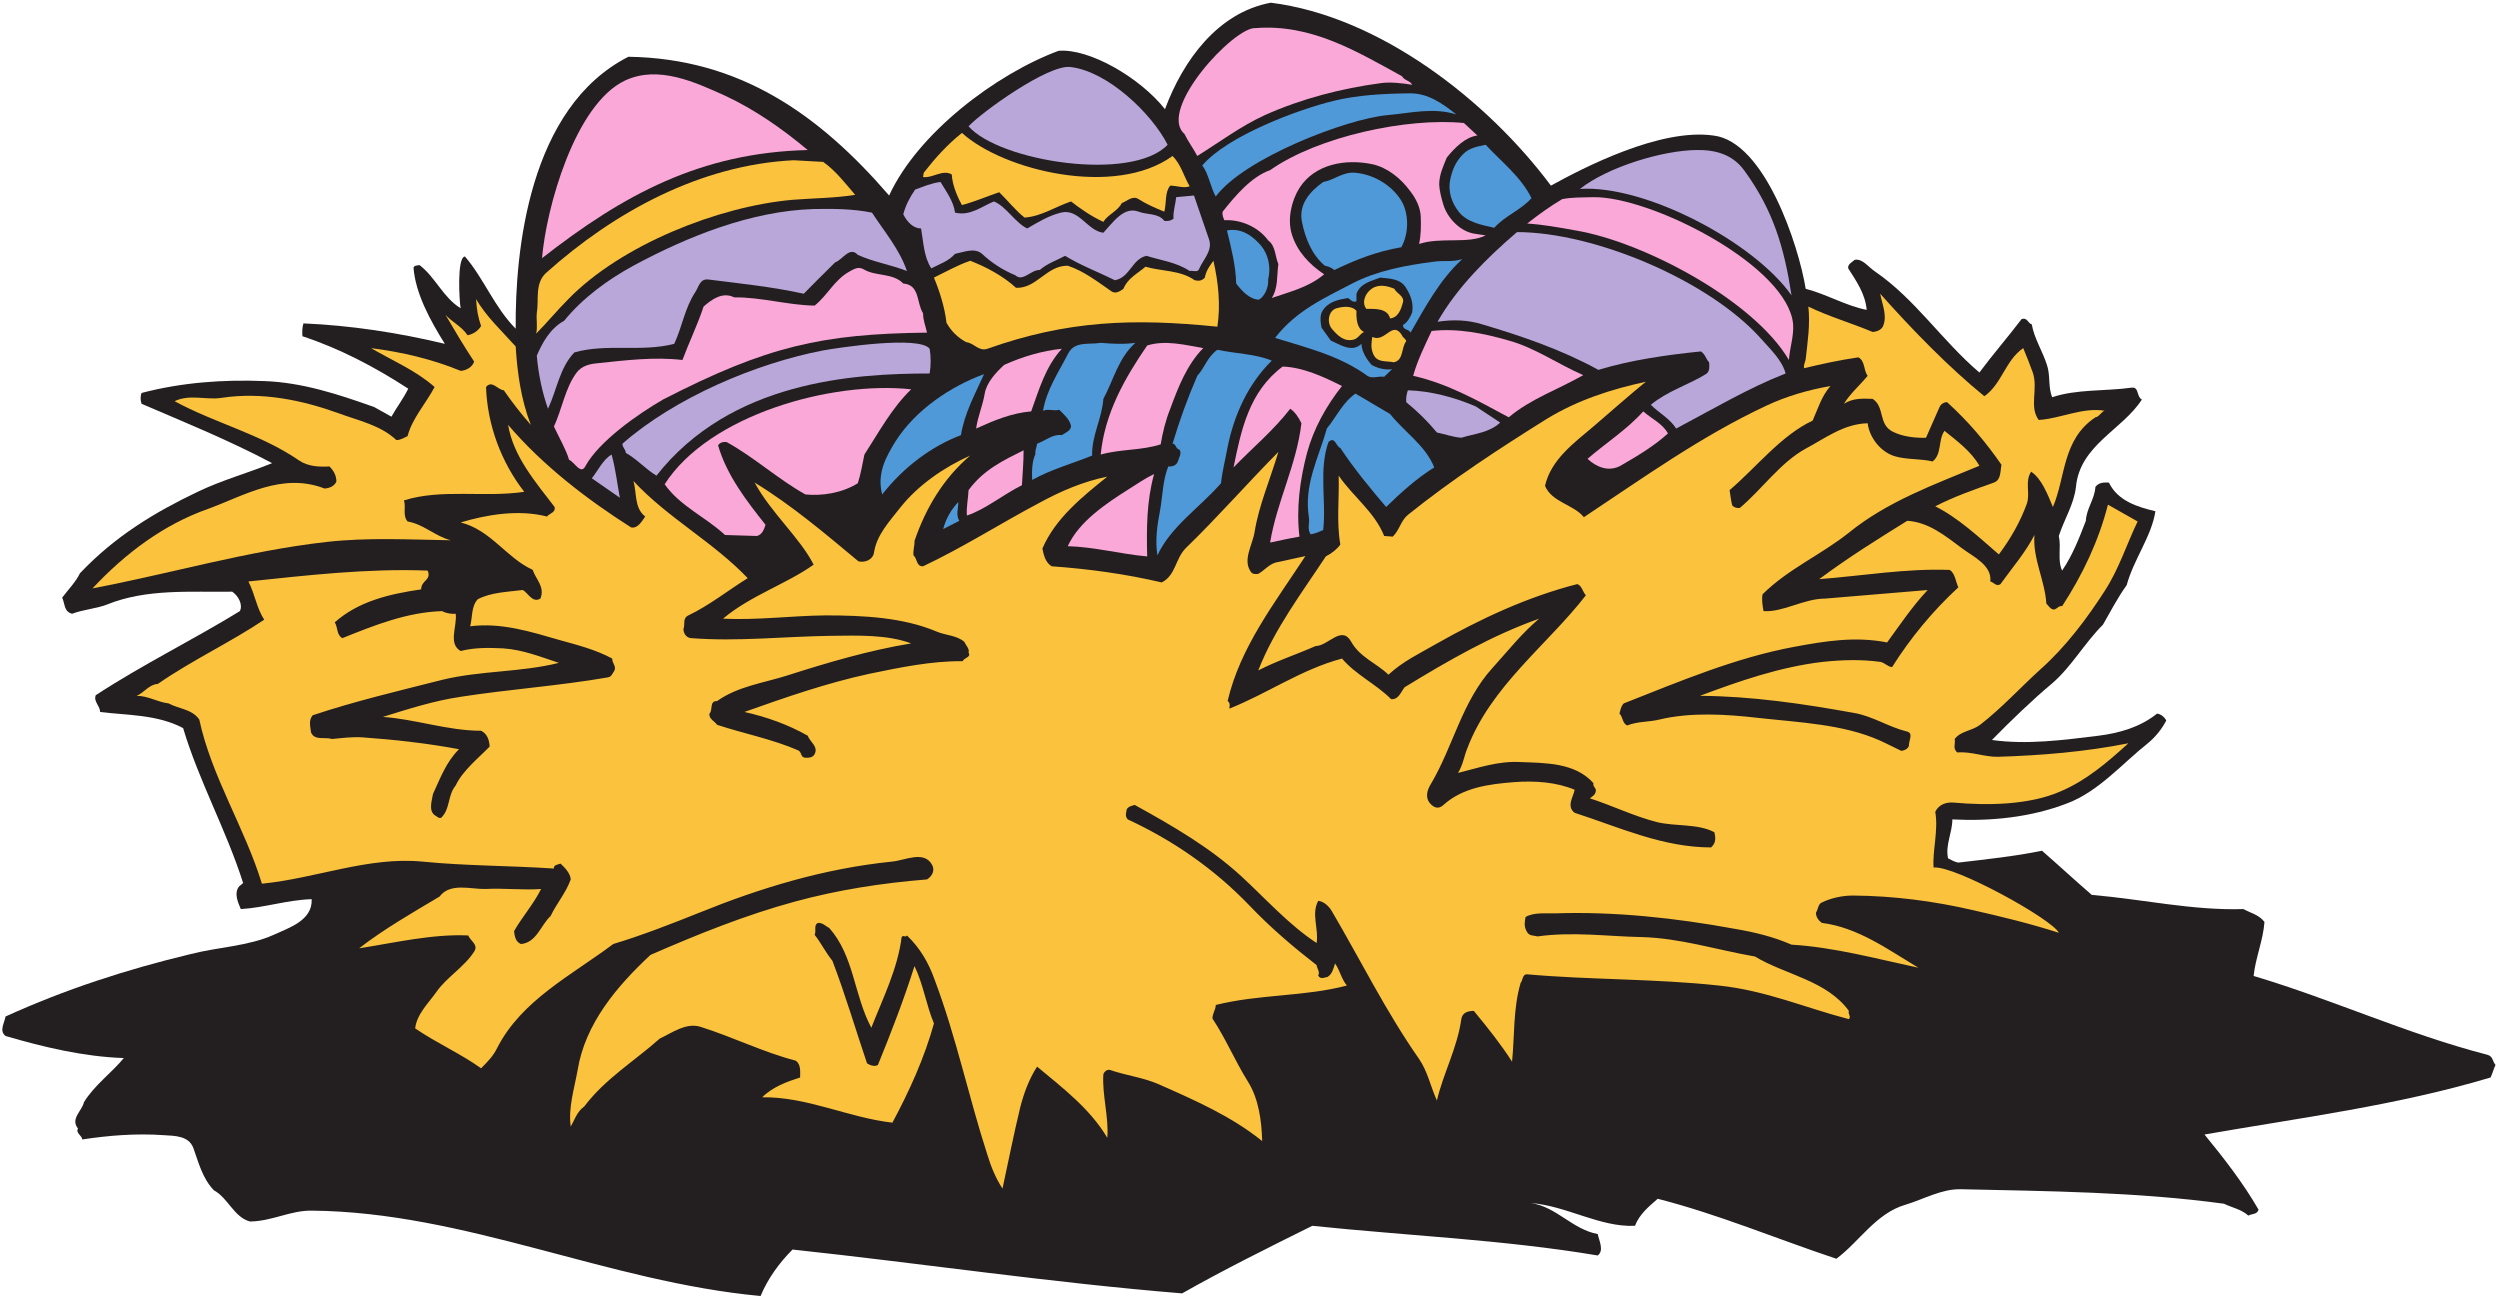 <?xml version="1.0" encoding="UTF-8" standalone="no"?>
<svg
   xmlns:dc="http://purl.org/dc/elements/1.1/"
   xmlns:cc="http://creativecommons.org/ns#"
   xmlns:rdf="http://www.w3.org/1999/02/22-rdf-syntax-ns#"
   xmlns:svg="http://www.w3.org/2000/svg"
   xmlns="http://www.w3.org/2000/svg"
   viewBox="0 0 728 378.667"
   height="378.667"
   width="728"
   xml:space="preserve"
   id="svg2"
   version="1.1"><defs
     id="defs6" /><g
     transform="matrix(1.333,0,0,-1.333,0,378.667)"
     id="g10"><g
       transform="scale(0.1)"
       id="g12"><path
         id="path14"
         style="fill:#231f20;fill-opacity:1;fill-rule:evenodd;stroke:none"
         d="m 12,620.082 c 129.602,59.039 264.961,102.957 403.199,136.078 61.199,15.84 126.723,17.281 182.879,42.481 32.402,15.121 84.961,30.961 82.801,77.757 -52.559,-1.437 -103.68,-18.718 -154.801,-21.597 -5.758,13.679 -15.84,34.558 -3.598,49.679 l 8.641,7.2 c -36.723,115.92 -96.48,222.48 -131.043,338.4 -56.156,30.24 -125.277,28.08 -181.437,35.28 0,13.68 -15.121,23.04 -9.36,36.72 102.239,66.96 210.239,119.52 314.641,183.6 7.199,13.68 -2.883,33.12 -16.563,42.48 -90.718,-1.44 -186.48,7.2 -273.597,-28.08 -24.481,-9.36 -51.84,-10.8 -76.321,-20.16 -18,5.04 -15.121,20.88 -21.601,35.28 12.961,17.28 29.519,33.84 38.879,53.28 76.32,80.64 163.441,133.2 257.043,177.84 54,25.92 108,40.32 162.718,62.64 -92.16,48.96 -189.359,88.56 -285.121,129.6 -2.879,7.2 -2.879,17.28 0,23.76 87.84,23.04 178.563,29.52 267.84,25.92 82.801,-2.88 162,-28.8 240.481,-56.88 l 37.441,-20.88 c 10.801,19.44 26.641,40.32 36.719,61.2 -72,46.8 -149.762,87.84 -231.121,114.48 -0.719,7.92 -0.719,19.44 2.16,28.08 102.961,-4.32 206.641,-20.16 308.883,-44.64 -32.403,51.84 -64.082,110.16 -68.403,166.32 2.161,5.76 7.922,4.32 12.961,5.76 34.559,-25.92 51.84,-71.28 90,-94.32 -2.88,14.4 -8.64,111.6 9.36,113.04 41.04,-47.52 64.8,-111.6 110.88,-157.68 -1.44,168.48 28.08,483.12 246.24,594 242.64,-3.6 416.16,-125.28 569.52,-303.12 62.64,136.08 232.56,264.96 370.08,316.08 66.96,5.76 177.84,-58.32 232.56,-127.44 39.6,106.56 115.2,210.96 231.12,232.56 236.88,-29.52 472.32,-212.4 612,-399.6 70.56,38.88 238.32,126 354.96,109.44 112.32,-12.96 186.48,-241.2 201.6,-334.8 46.8,-12.24 86.4,-36.72 133.2,-46.08 -2.88,34.56 -22.32,62.64 -40.32,90.72 -1.44,8.64 7.2,12.96 14.4,18.72 17.28,2.88 30.24,-16.56 44.64,-25.92 87.12,-59.76 146.88,-151.92 227.52,-220.32 29.52,39.6 62.64,77.76 92.16,116.64 12.96,4.32 13.68,-9.36 22.32,-11.52 5.04,-30.24 23.76,-59.04 33.12,-88.56 7.92,-23.04 2.16,-48.96 11.52,-70.56 53.28,18 116.64,12.96 173.52,20.88 16.56,2.16 10.08,-19.44 22.32,-25.92 -42.48,-66.24 -135.36,-99.36 -144,-190.8 -4.32,-38.16 -25.92,-71.28 -37.44,-107.28 5.76,-25.92 -3.6,-51.84 7.2,-75.6 23.04,33.84 37.44,71.28 51.84,108.72 1.44,27.36 19.44,47.52 20.88,74.16 7.2,9.36 18,10.08 29.52,9.36 19.44,-40.32 62.64,-53.28 101.52,-62.64 -7.92,-54 -47.52,-105.12 -62.64,-161.28 -20.16,-28.08 -35.28,-57.6 -51.84,-86.4 -41.04,-41.04 -68.4,-91.44 -110.88,-128.16 -43.92,-36.72 -90,-81.36 -131.76,-123.84 77.04,-10.8 156.96,0 233.28,9.36 45.36,5.76 90.72,18.72 127.44,48.24 8.64,-0.72 17.28,-8.64 20.16,-15.12 -10.08,-19.44 -24.48,-36.72 -40.32,-49.68 -55.44,-43.92 -107.28,-105.12 -175.68,-131.04 -79.92,-30.96 -167.76,-39.6 -251.28,-35.28 0,-28.8 -15.84,-56.878 -9.36,-84.96 7.2,-3.598 13.68,-7.918 22.32,-9.36 61.2,7.2 123.12,13.68 182.88,25.918 33.84,-29.519 72,-64.797 108.72,-96.476 110.88,-9.364 221.04,-34.563 331.2,-30.961 15.84,-8.641 33.84,-12.242 46.08,-28.082 -2.88,-40.321 -19.44,-77.758 -23.76,-118.078 172.08,-51.121 334.8,-126.719 510.48,-172.082 12.96,-3.598 10.8,-13.68 18,-22.317 -5.04,-10.801 -5.76,-16.562 -10.8,-27.363 -204.48,-61.199 -414.72,-87.84 -624.96,-124.559 42.48,-51.84 84.96,-106.558 118.08,-164.16 -2.88,-10.801 -14.4,-8.64 -22.32,-12.961 -15.12,13.68 -35.28,17.281 -53.28,25.922 -190.8,25.918 -383.76,27.359 -575.28,31.68 -41.76,0.719 -79.92,-21.602 -120.24,-33.84 C 4098,190.238 4062,128.32 4011.6,90.879 3882,134.078 3753.84,188.082 3621.36,221.922 c -20.88,-18 -40.32,-34.563 -49.68,-59.043 -76.32,-3.598 -149.76,43.922 -227.52,49.68 56.16,-7.918 90.72,-57.598 146.16,-67.68 2.88,-14.399 14.4,-36 0,-46.797 -205.92,34.559 -416.88,43.199 -623.52,64.797 C 2771.04,115.359 2673.84,67.121 2582.4,15.281 2298,38.32 2013.6,80.801 1731.36,111.039 1702.56,82.238 1677.36,47.68 1661.52,9.52 1326.72,40.48 1015.68,193.121 680.879,196 c -46.078,0.719 -86.399,-23.039 -134.641,-23.762 -35.277,9.364 -47.519,51.121 -79.199,68.403 -25.199,26.64 -33.117,60.48 -44.641,92.16 -10.078,26.64 -39.597,26.64 -64.796,28.078 -60.481,4.32 -120.961,-0.719 -177.84,-9.359 -0.723,8.64 -15.121,14.402 -9.364,23.761 -17.277,21.598 8.641,38.16 12.961,57.598 22.321,36.723 61.2,64.801 87.121,96.48 -87.121,2.879 -174.96,23.762 -258.48,48.243 -14.398,11.519 -2.16,28.078 0,42.48" /><path
         id="path16"
         style="fill:#fbc23d;fill-opacity:1;fill-rule:evenodd;stroke:none"
         d="m 454.078,1728.88 c 79.203,28.8 162,80.64 254.883,44.64 10.078,0.72 20.879,4.32 25.918,15.12 0,12.96 -5.758,23.76 -15.117,33.12 -22.321,-1.44 -47.524,0 -66.242,12.96 -84.961,58.32 -183.598,81.36 -272.161,129.6 33.121,15.84 68.403,2.16 102.243,7.2 88.558,13.68 176.398,-5.04 254.878,-33.12 43.918,-16.56 92.161,-25.92 127.442,-59.04 9.359,0 16.558,5.04 24.476,8.64 10.082,38.88 39.602,70.56 59.043,107.28 -41.761,36.72 -92.16,57.6 -138.961,84.96 68.399,-8.64 134.641,-24.48 195.84,-49.68 12.24,0.72 25.2,7.92 29.52,20.16 -22.32,33.84 -42.481,67.68 -62.641,102.24 14.403,-15.84 35.281,-25.2 48.241,-44.64 11.52,2.16 23.04,9.36 29.52,20.16 -6.48,18.72 -10.08,38.16 -10.8,59.04 20.88,-37.44 56.88,-70.56 86.4,-103.68 3.6,-57.6 11.52,-115.92 33.12,-171.36 -21.6,24.48 -41.04,49.68 -59.04,75.6 -13.68,1.44 -25.92,23.04 -38.88,7.2 2.88,-82.8 33.12,-164.16 83.52,-228.96 -87.12,-12.96 -180.721,7.2 -262.8,-18.72 5.04,-15.12 -3.601,-32.4 7.918,-46.08 34.563,-5.76 60.481,-32.4 94.321,-41.04 C 894,1661.92 804,1666.96 714,1656.88 540.48,1637.44 372.719,1587.76 202.078,1555.36 c 72.723,77.76 156.242,139.68 252,173.52" /><path
         id="path18"
         style="fill:#fbc23d;fill-opacity:1;fill-rule:evenodd;stroke:none"
         d="m 344.641,1346.56 c 74.879,51.84 158.398,90.72 232.558,140.4 -16.558,25.2 -20.16,55.44 -34.558,83.52 130.32,13.68 261.359,28.8 391.679,23.76 8.641,-21.6 -13.679,-20.16 -14.398,-41.04 -69.121,-10.08 -136.801,-25.92 -188.641,-72 7.199,-11.52 3.598,-27.36 16.559,-34.56 69.84,28.08 141.84,56.88 218.16,59.04 8.641,-5.04 20.879,-6.48 29.52,-5.76 3.601,-26.64 -17.282,-65.52 10.8,-81.36 30.96,7.92 61.92,7.2 92.88,5.76 43.2,-2.88 82.08,-18.72 121.68,-31.68 -83.52,-20.88 -169.2,-16.56 -253.439,-36.72 -96.48,-24.48 -191.519,-46.8 -284.402,-77.76 -9.359,-11.52 -5.039,-23.76 -3.598,-37.44 7.918,-18.72 30.239,-9.36 46.079,-14.4 22.32,2.16 44.64,5.04 66.242,3.6 70.558,-5.04 141.84,-12.96 210.958,-25.92 -28.798,-28.8 -41.04,-64.08 -56.88,-97.92 -2.16,-14.4 -10.078,-35.28 3.601,-46.08 5.039,-2.16 7.918,-7.92 14.399,-5.76 20.16,19.44 13.68,48.96 31.68,70.56 15.12,32.4 49.68,59.76 74.16,84.96 -0.72,13.68 -5.04,28.08 -18.72,34.56 -72.722,0 -142.562,25.2 -214.562,30.24 55.442,17.28 111.602,35.28 169.922,43.92 106.56,16.56 213.84,23.76 321.84,42.48 7.92,1.44 9.36,7.92 12.96,12.96 7.2,10.08 -4.32,18 -3.6,28.08 -36,19.44 -75.6,29.52 -114.48,40.32 -62.64,18 -127.44,38.88 -195.84,30.24 5.04,19.44 2.16,43.92 16.56,59.04 28.8,15.12 64.08,15.84 97.92,20.16 11.52,-5.04 20.88,-29.52 38.88,-18.72 10.8,25.92 -11.52,43.92 -16.56,62.64 -58.32,26.64 -91.44,87.12 -157.68,103.68 57.6,17.28 126.72,28.8 188.64,12.96 5.76,7.2 19.44,8.64 16.56,20.88 -41.76,54.72 -90,110.16 -101.52,179.28 77.04,-90 173.52,-163.44 268.56,-223.92 15.12,-3.6 25.2,15.84 30.96,23.76 -24.48,18.72 -18,52.56 -25.92,77.76 75.6,-81.36 173.52,-132.48 249.84,-212.4 -41.76,-25.92 -84.24,-59.76 -129.6,-81.36 -13.68,-6.48 -6.48,-20.16 -10.8,-29.52 0,-10.08 6.48,-19.44 16.56,-20.16 101.52,-7.92 203.04,3.6 305.28,5.04 60.48,0.72 123.12,2.88 175.68,-16.56 -92.16,-15.12 -182.16,-41.76 -270,-69.84 -51.84,-16.56 -108.72,-23.76 -154.08,-56.16 -17.28,0.72 -8.64,-19.44 -16.56,-27.36 -2.16,-11.52 12.24,-17.28 16.56,-24.48 59.04,-19.44 119.52,-30.96 176.4,-55.44 9.36,-3.6 5.04,-15.84 16.56,-16.56 7.92,0 15.84,0 20.16,7.92 8.64,16.56 -10.08,26.64 -15.12,40.32 -43.2,24.48 -90,41.04 -138.24,51.84 89.28,31.68 180,63.36 273.6,83.52 66.24,13.68 135.36,28.08 203.04,27.36 3.6,7.92 19.44,8.64 12.96,18.72 2.88,7.92 -5.76,15.84 -9.36,23.76 -17.28,14.4 -40.32,13.68 -60.48,22.32 -73.44,30.96 -159.84,35.28 -242.64,35.28 -74.16,-0.72 -149.04,-10.8 -223.92,-7.2 59.76,50.4 139.68,76.32 198,118.08 -29.52,58.32 -93.6,113.76 -128.88,179.28 81.36,-49.68 154.08,-111.6 226.8,-172.08 15.12,-3.6 31.68,4.32 33.84,18.72 5.76,38.88 33.84,68.4 56.88,97.92 39.6,50.4 97.2,89.28 153.36,114.48 -59.04,-50.4 -97.2,-115.2 -121.68,-186.48 0.72,-9.36 -3.6,-20.16 -2.16,-31.68 8.64,-7.2 5.76,-24.48 20.88,-23.76 87.12,41.04 167.76,92.88 253.44,138.24 47.52,25.92 95.76,46.8 149.04,57.6 -55.44,-44.64 -113.04,-90.72 -141.84,-156.96 2.88,-14.4 6.48,-30.24 20.16,-38.88 80.64,-5.76 160.56,-16.56 240.48,-35.28 30.96,15.12 29.52,52.56 53.28,75.6 69.12,66.96 133.92,141.12 201.6,209.52 -17.28,-58.32 -42.48,-116.64 -51.84,-174.24 -4.32,-28.8 -26.64,-61.2 -8.64,-87.12 2.88,-5.04 9.36,-6.48 16.56,-5.04 14.4,7.92 25.2,23.76 43.92,25.92 l 59.04,12.96 c -66.24,-101.52 -142.56,-198.72 -169.92,-316.8 6.48,-3.6 4.32,-12.24 3.6,-16.56 83.52,33.12 156.96,85.68 246.24,109.44 30.96,-36 74.16,-55.44 107.28,-88.56 15.84,-2.16 21.6,15.84 29.52,25.92 94.32,57.6 190.08,113.04 293.76,149.76 -39.6,-33.84 -66.24,-68.4 -101.52,-107.28 -66.96,-73.44 -85.68,-170.64 -134.64,-253.44 -8.64,-13.68 -12.96,-30.24 -2.16,-42.48 8.64,-10.08 18.72,-13.68 29.52,-3.6 42.48,38.16 99.36,45.36 153.36,49.68 46.8,3.6 93.6,0 133.2,-16.56 -2.88,-15.12 -18.72,-36.72 0,-50.4 97.92,-31.68 192.24,-75.599 298.08,-75.599 10.8,10.079 10.08,20.159 7.2,33.119 -36.72,19.44 -84.96,12.24 -126,22.32 -50.4,12.96 -97.2,36 -146.16,51.84 5.76,4.32 11.52,7.2 12.96,15.12 2.16,7.2 -7.2,10.08 -5.04,18 -40.32,45.36 -105.84,43.92 -159.12,46.08 -48.96,2.88 -92.88,-12.96 -136.8,-23.76 10.8,17.28 12.96,35.28 20.16,53.28 51.84,136.8 175.68,226.8 259.2,334.8 -7.2,7.92 -8.64,20.88 -18.72,24.48 -109.44,-28.08 -210.96,-75.6 -308.88,-131.04 -36,-20.88 -72,-37.44 -103.68,-66.96 -26.64,25.92 -61.92,37.44 -81.36,72 -20.88,37.44 -50.4,-9.36 -77.76,-9.36 -42.48,-18.72 -84.96,-32.4 -125.28,-53.28 35.28,90.72 96.48,171.36 147.6,249.12 12.96,6.48 25.2,16.56 31.68,25.92 -8.64,49.68 -2.16,100.08 -3.6,150.48 30.96,-45.36 78.48,-79.2 99.36,-131.76 l 18.72,-1.44 c 15.12,14.4 17.28,34.56 33.12,47.52 95.76,77.04 199.44,144.72 303.12,209.52 68.4,41.76 141.12,64.8 216.72,81.36 -38.16,-30.96 -74.16,-63.36 -113.04,-96.48 -43.2,-36.72 -94.32,-73.44 -107.28,-131.04 15.12,-36 61.92,-40.32 84.96,-68.4 130.32,86.4 256.32,177.12 399.6,244.08 43.2,20.16 90,33.84 138.96,42.48 -19.44,-22.32 -27.36,-49.68 -38.88,-75.6 -69.12,-32.4 -123.12,-102.24 -181.44,-151.92 2.16,-11.52 2.88,-23.04 5.76,-33.12 4.32,-5.04 10.08,-6.48 16.56,-5.76 48.24,40.32 87.84,98.64 144,129.6 43.2,23.04 82.8,54 135.36,55.44 3.6,-30.96 28.08,-62.64 59.04,-72 25.92,-7.92 56.88,-5.04 82.8,-11.52 20.88,16.56 11.52,46.08 25.92,66.96 26.64,-21.6 58.32,-44.64 76.32,-76.32 -98.64,-41.04 -200.88,-77.76 -285.12,-146.16 -62.64,-49.68 -131.76,-78.48 -188.64,-134.64 -2.16,-11.52 0,-25.2 2.16,-36.72 43.2,-2.88 87.84,27.36 134.64,27.36 l 223.92,18.72 c -33.84,-36 -61.2,-77.04 -88.56,-114.48 -69.84,13.68 -135.36,2.88 -201.6,-9.36 -128.88,-23.76 -251.28,-75.6 -373.68,-123.84 -6.48,-6.48 -7.2,-14.4 -9.36,-22.32 7.92,-7.92 5.76,-20.16 16.56,-25.92 23.76,9.36 47.52,7.2 70.56,12.96 69.12,16.56 146.88,11.52 216,3.6 90.72,-10.08 185.76,-13.68 266.4,-49.68 15.84,-7.2 30.96,-15.12 46.08,-22.32 7.2,0.72 14.4,4.32 16.56,10.8 0,13.68 10.8,28.08 -5.04,31.68 -40.32,10.08 -73.44,33.12 -114.48,40.32 -111.6,20.16 -223.92,36.72 -336.96,37.44 86.4,32.4 175.68,63.36 268.56,74.16 41.04,4.32 83.52,5.76 125.28,0 10.8,-2.16 15.12,-10.08 25.92,-11.52 40.32,64.08 89.28,123.12 144.72,174.24 -5.76,12.96 -7.2,30.96 -18.72,38.16 -95.04,3.6 -190.8,-12.96 -285.12,-20.16 62.64,46.8 127.44,87.12 192.24,127.44 47.52,-2.88 84.24,-33.84 120.24,-60.48 23.04,-17.28 65.52,-36.72 61.2,-72 7.92,-2.16 13.68,-12.24 22.32,-5.76 25.2,35.28 54.72,69.12 74.16,107.28 -4.32,-51.12 23.04,-99.36 25.92,-149.76 4.32,-4.32 10.08,-14.4 18,-12.96 5.76,2.16 10.08,8.64 16.56,7.2 44.64,68.4 79.92,142.56 100.08,221.76 l 64.8,-36.72 c -24.48,-51.12 -41.04,-104.4 -72,-151.92 -38.88,-60.48 -84.96,-121.68 -138.96,-169.92 -44.64,-40.32 -85.68,-85.68 -133.2,-122.4 -18,-13.68 -41.76,-12.96 -55.44,-30.96 2.16,-10.08 -5.04,-20.88 5.76,-29.52 29.52,2.88 59.76,-10.08 88.56,-9.36 95.04,2.88 190.8,10.8 285.12,29.52 -46.8,-42.48 -92.16,-81.36 -148.32,-105.12 -68.4,-30.24 -162,-30.96 -232.56,-24.48 -16.56,1.44 -33.12,-3.6 -41.04,-20.16 7.2,-39.6 -6.48,-86.399 -3.6,-121.68 46.08,5.039 259.2,-113.04 273.6,-142.559 -62.64,20.16 -125.28,35.277 -188.64,49.68 -84.24,19.441 -171.36,30.961 -260.64,31.679 -23.04,0 -47.52,-5.039 -68.4,-15.121 -8.64,-3.597 -7.92,-15.121 -12.96,-22.32 0,-9.359 5.76,-17.277 12.96,-22.32 79.2,-10.079 143.28,-57.598 210.96,-97.918 -91.44,19.441 -182.88,44.64 -277.2,50.398 -39.6,17.281 -81.36,27.359 -123.84,34.563 -129.6,23.757 -262.08,38.16 -392.4,33.839 -20.88,-0.722 -46.08,2.879 -64.8,-7.921 -2.16,-11.52 -3.6,-20.161 2.16,-30.961 5.76,-11.52 13.68,-8.637 23.76,-11.52 78.48,10.801 152.64,0 227.52,-1.437 84.24,-2.161 164.88,-28.082 247.68,-42.481 66.96,-40.32 156.24,-51.84 205.2,-118.801 -2.88,-7.199 5.76,-11.519 0,-18 -95.04,24.481 -180.72,62.641 -284.4,73.442 -140.4,15.117 -280.8,12.238 -418.32,24.476 -10.8,0.723 -9.36,-12.957 -14.4,-18.718 -16.56,-56.879 -12.96,-114.481 -18.72,-172.079 -24.48,38.161 -52.56,73.438 -83.52,110.879 -12.96,0 -25.2,-3.601 -27.36,-18 -8.64,-62.64 -39.6,-118.8 -53.28,-177.84 -13.68,30.239 -20.16,63.36 -38.88,90.719 -72,102.961 -127.44,215.281 -190.8,323.281 -6.48,10.801 -17.28,20.879 -29.52,22.321 -15.84,-28.801 1.44,-61.199 -3.6,-92.16 -60.48,39.597 -110.16,95.757 -164.88,146.16 -69.12,63.359 -150.48,110.159 -232.56,155.519 -6.48,-2.16 -12.96,-2.88 -17.28,-9.36 -1.44,-8.64 -4.32,-15.12 2.16,-22.32 C 2560.08,1006 2651.52,944.078 2730,862 c 46.08,-48.238 94.32,-89.281 146.16,-129.602 0.72,-7.199 7.92,-15.117 3.6,-22.316 3.6,-10.082 14.4,-4.32 20.16,-3.602 10.8,6.481 12.96,18.719 16.56,29.52 10.8,-15.121 13.68,-33.84 25.92,-48.238 -92.88,-24.481 -192.24,-18.723 -286.56,-42.481 0,-10.801 -7.2,-18 -7.2,-29.519 29.52,-44.641 48.96,-92.16 77.76,-138.242 23.76,-38.161 29.52,-85.68 30.96,-129.598 -66.96,54 -145.44,88.558 -225.36,123.84 -33.84,15.117 -72,19.437 -107.28,31.679 -6.48,1.438 -12.24,-3.601 -14.4,-9.363 -2.88,-46.078 12.24,-93.598 8.64,-138.957 -37.44,63.359 -97.2,108.719 -153.36,155.52 -17.28,-26.641 -28.8,-57.602 -36.72,-88.559 -14.4,-59.043 -25.92,-118.801 -38.88,-177.84 -15.12,23.039 -25.2,48.238 -33.12,74.156 -41.04,126.723 -67.68,256.321 -115.2,382.321 -12.96,36.722 -32.4,69.84 -60.48,96.48 -3.6,-5.758 -7.2,2.16 -11.52,-3.597 -8.64,-69.122 -41.04,-133.922 -66.24,-198 -38.16,71.277 -37.44,156.957 -92.16,218.16 -7.92,3.597 -13.68,11.519 -24.48,10.797 -10.08,-5.039 -2.88,-17.278 -7.2,-25.918 13.68,-17.282 23.76,-38.161 38.88,-56.879 28.08,-73.442 51.12,-151.922 75.6,-223.922 6.48,-4.32 16.56,-7.918 23.76,-3.598 28.8,70.559 56.88,143.278 79.92,215.996 19.44,-40.316 25.2,-83.519 42.48,-125.277 -20.88,-75.602 -54,-148.32 -90.72,-216.723 -95.76,10.801 -186.48,56.883 -284.4,55.442 23.04,23.039 55.44,34.558 82.8,43.199 0,12.961 2.16,28.082 -9.36,36.723 -72,18.718 -137.52,51.839 -208.8,74.16 -30.96,9.359 -61.2,-12.961 -88.56,-25.922 -54,-48.238 -119.52,-87.84 -164.88,-148.32 -15.84,-10.801 -21.6,-30.239 -29.52,-43.918 -5.76,41.757 7.92,82.796 15.12,123.839 16.56,101.52 86.4,183.598 159.12,251.278 102.24,44.64 207.36,87.121 316.08,116.64 92.88,25.2 188.64,40.321 288,48.243 11.52,7.199 17.28,19.437 11.52,30.957 -17.28,33.839 -60.48,10.082 -88.56,7.921 -148.32,-15.121 -287.28,-57.601 -420.48,-111.601 -61.2,-24.481 -123.84,-48.957 -187.92,-68.399 -90,-67.679 -200.16,-122.398 -253.44,-226.8 -8.64,-18 -21.6,-30.961 -35.28,-44.641 -45.36,32.402 -96.48,54.723 -143.999,87.121 3.598,30.961 28.078,54 46.078,79.199 22.32,32.403 61.201,54.723 82.801,88.563 10.08,15.117 -8.64,23.758 -12.96,35.277 -78.482,3.602 -159.841,-15.84 -238.321,-28.078 54.722,42.481 116.64,77.758 175.679,113.039 23.043,30.961 68.402,15.84 100.082,16.559 39.6,2.16 84.96,-2.879 121.68,0 -15.84,-32.399 -41.04,-60.481 -59.04,-92.16 1.44,-10.797 2.88,-23.039 15.12,-28.079 33.84,2.879 43.2,41.04 64.8,61.2 12.96,27.359 33.84,51.121 43.92,79.922 -0.72,13.679 -13.68,26.636 -22.32,34.558 -5.76,-2.16 -15.84,-2.879 -14.4,-10.801 -95.76,6.481 -192.96,5.762 -286.56,15.121 C 804.719,970 690.238,921.762 572.16,910.238 534.719,1032.64 462,1144.24 435.359,1268.8 c -15.839,23.04 -44.64,23.04 -66.961,35.28 -24.476,2.88 -44.636,16.56 -69.839,16.56 15.839,6.48 27.363,25.2 46.082,25.92" /><path
         id="path20"
         style="fill:#fbc23d;fill-opacity:1;fill-rule:evenodd;stroke:none"
         d="m 1172.64,2156.56 c 5.04,29.52 -5.04,65.52 20.88,88.56 148.32,132.48 336.24,235.44 540,245.52 l 64.8,-3.6 c 28.08,-20.16 47.52,-46.08 69.84,-72 -45.36,-7.2 -91.44,-7.2 -136.8,-10.8 -162.72,-14.4 -374.4,-98.64 -489.6,-216.72 -24.48,-24.48 -46.8,-51.84 -70.56,-75.6 3.6,13.68 0,32.4 1.44,44.64" /><path
         id="path22"
         style="fill:#baa7da;fill-opacity:1;fill-rule:evenodd;stroke:none"
         d="m 1232.4,2140 c 41.04,50.4 95.76,90 151.2,120.24 118.8,64.08 257.04,119.52 393.84,123.84 42.48,0.72 84.96,0.72 127.44,-7.92 27.36,-41.76 60.48,-80.64 76.32,-127.44 -35.28,13.68 -74.88,20.16 -107.28,35.28 -18,19.44 -33.12,-10.8 -49.68,-16.56 -22.32,-21.6 -46.8,-46.8 -68.4,-68.4 -68.4,15.12 -138.96,22.32 -207.36,30.96 -19.44,2.88 -21.6,-15.12 -29.52,-27.36 -23.04,-34.56 -28.8,-76.32 -46.08,-113.04 -72.72,-18.72 -146.88,1.44 -218.16,-18.72 -32.4,-33.84 -38.16,-82.08 -57.6,-123.12 -12.96,36.72 -20.88,75.6 -24.48,115.92 12.24,28.8 29.52,59.76 59.76,76.32" /><path
         id="path24"
         style="fill:#f9a8d8;fill-opacity:1;fill-rule:evenodd;stroke:none"
         d="m 1365.6,2664.88 c 72.72,33.84 152.64,-3.6 218.16,-33.12 64.8,-30.24 123.84,-71.28 180.72,-118.8 -234.72,-5.76 -403.2,-97.92 -580.32,-236.16 8.64,107.28 71.28,336.24 181.44,388.08" /><path
         id="path26"
         style="fill:#f9a8d8;fill-opacity:1;fill-rule:evenodd;stroke:none"
         d="m 1259.76,2026.96 c 11.52,15.12 29.52,18.72 44.64,20.16 61.92,6.48 124.56,14.4 186.48,7.2 14.4,38.88 33.12,77.04 46.08,116.64 17.28,15.12 41.04,33.12 66.96,20.16 58.32,0.72 118.08,-17.28 175.68,-18 28.08,22.32 42.48,55.44 75.6,74.16 9.36,5.04 19.44,12.24 31.68,5.04 25.92,-15.84 63.36,-7.2 86.4,-30.96 36.72,-2.88 28.8,-43.2 43.2,-64.8 0,-15.84 5.76,-28.8 8.64,-42.48 -228.96,-2.88 -348.48,-28.8 -576.72,-146.16 -54.72,-31.68 -140.4,-91.44 -169.92,-146.16 -10.08,-18.72 -23.76,10.08 -35.28,14.4 -6.48,22.32 -21.6,48.24 -33.12,72.72 18,38.88 24.48,84.24 49.68,118.08" /><path
         id="path28"
         style="fill:#baa7da;fill-opacity:1;fill-rule:evenodd;stroke:none"
         d="m 1336.08,1847.68 c 8.64,-30.96 12.24,-63.36 18,-94.32 l -61.2,42.48 c 13.68,17.28 24.48,41.04 43.2,51.84" /><path
         id="path30"
         style="fill:#baa7da;fill-opacity:1;fill-rule:evenodd;stroke:none"
         d="m 1359.84,1871.44 c 113.76,100.08 291.6,175.68 438.48,203.76 31.68,5.76 210.24,33.12 232.56,3.6 2.88,-16.56 2.88,-37.44 0,-54 -168.48,0 -434.88,-17.28 -596.88,-223.2 -23.76,14.4 -43.2,36.72 -66.96,49.68 0,7.92 -7.92,12.24 -7.2,20.16" /><path
         id="path32"
         style="fill:#f9a8d8;fill-opacity:1;fill-rule:evenodd;stroke:none"
         d="m 1990.56,1990.24 c -42.48,-41.04 -70.56,-93.6 -102.24,-142.56 -4.32,-20.88 -7.92,-42.48 -14.4,-62.64 -34.56,-21.6 -78.48,-28.08 -114.48,-24.48 -60.48,33.84 -110.88,80.64 -172.08,114.48 -7.92,0.72 -14.4,-0.72 -18.72,-7.2 19.44,-66.24 61.92,-120.96 103.68,-173.52 -2.88,-9.36 -7.2,-21.6 -18.72,-24.48 l -69.84,2.16 c -42.48,39.6 -97.92,62.64 -131.76,110.88 97.2,151.92 365.04,226.08 538.56,207.36" /><path
         id="path34"
         style="fill:#4f99d9;fill-opacity:1;fill-rule:evenodd;stroke:none"
         d="m 1956.72,1877.2 c 43.2,67.68 119.52,119.52 192.96,146.16 -19.44,-43.2 -43.2,-86.4 -50.4,-133.2 -64.8,-24.48 -126,-70.56 -172.08,-129.6 -12.24,46.08 8.64,82.8 29.52,116.64" /><path
         id="path36"
         style="fill:#baa7da;fill-opacity:1;fill-rule:evenodd;stroke:none"
         d="m 1999.2,2426.56 c 18,6.48 36,14.4 55.44,16.56 12.96,-21.6 28.8,-43.2 31.68,-66.96 33.12,-7.92 58.32,13.68 84.96,24.48 26.64,-10.8 46.8,-46.8 72.72,-59.04 22.32,12.96 46.8,28.08 73.44,34.56 39.6,10.08 57.6,-39.6 92.88,-43.92 20.88,22.32 44.64,58.32 77.04,46.08 18.72,-7.2 43.2,-2.88 56.16,-20.16 7.2,-0.72 14.4,0 20.16,5.04 -1.44,15.12 4.32,30.96 5.76,46.8 l 38.88,3.6 c 10.8,-32.4 22.32,-64.08 33.12,-96.48 7.92,-24.48 -13.68,-43.92 -22.32,-64.8 -2.88,-7.2 -13.68,-2.16 -20.16,-3.6 -29.52,19.44 -62.64,23.04 -94.32,33.12 -31.68,-6.48 -36,-47.52 -69.12,-53.28 -34.56,17.28 -73.44,31.68 -108.72,53.28 -18.72,-10.08 -38.88,-16.56 -55.44,-30.96 -19.44,0.72 -36.72,-26.64 -53.28,-11.52 -25.92,10.8 -50.4,25.92 -72.72,46.8 -16.56,14.4 -40.32,3.6 -59.04,0 -13.68,-15.84 -33.84,-22.32 -51.84,-31.68 -16.56,25.2 -17.28,59.04 -22.32,87.12 -16.56,0 -30.24,13.68 -38.88,30.96 5.04,19.44 14.4,37.44 25.92,54" /><path
         id="path38"
         style="fill:#fbc23d;fill-opacity:1;fill-rule:evenodd;stroke:none"
         d="m 2017.92,2463.28 c 25.92,33.12 51.12,61.2 83.52,87.12 90,-82.08 334.08,-141.84 460.08,-50.4 18.72,-18.72 24.48,-44.64 37.44,-66.24 -12.24,-5.04 -28.8,1.44 -42.48,1.44 -12.24,-14.4 -7.92,-37.44 -12.96,-56.88 -19.44,7.92 -38.16,15.84 -56.16,27.36 -12.96,8.64 -25.2,-4.32 -36.72,-8.64 -9.36,-18 -30.96,-25.2 -40.32,-41.04 -25.2,11.52 -50.4,28.8 -70.56,44.64 -34.56,-11.52 -64.08,-32.4 -101.52,-35.28 -20.16,15.84 -36.72,37.44 -55.44,55.44 -27.36,-9.36 -54,-20.88 -81.36,-28.08 -11.52,20.88 -20.88,44.64 -22.32,66.96 -20.16,11.52 -41.76,-8.64 -62.64,-5.76 l 1.44,9.36" /><path
         id="path40"
         style="fill:#fbc23d;fill-opacity:1;fill-rule:evenodd;stroke:none"
         d="m 2119.44,2271.04 c 33.84,-12.96 72,-33.12 100.08,-59.04 44.64,-2.16 66.96,48.96 113.04,48.24 35.28,-11.52 65.52,-35.28 95.76,-56.16 8.64,-5.76 18,0 25.92,5.76 8.64,22.32 30.24,33.12 48.24,48.24 33.12,-10.08 76.32,-7.2 107.28,-29.52 8.64,-2.16 15.84,-1.44 22.32,5.76 2.16,13.68 10.08,25.2 18.72,36.72 10.8,-47.52 15.84,-96.48 8.64,-144 -185.04,18.72 -327.6,13.68 -502.56,-48.24 -18.72,-6.48 -29.52,12.96 -46.08,14.4 -18.72,10.08 -33.12,24.48 -43.2,42.48 -3.6,33.12 -15.12,69.12 -27.36,98.64 25.2,12.24 51.84,27.36 79.2,36.72" /><path
         id="path42"
         style="fill:#4f99d9;fill-opacity:1;fill-rule:evenodd;stroke:none"
         d="m 2093.52,1744 c 0,-13.68 -5.76,-28.8 2.16,-41.04 l -35.28,-18 c 5.76,21.6 16.56,41.76 33.12,59.04" /><path
         id="path44"
         style="fill:#f9a8d8;fill-opacity:1;fill-rule:evenodd;stroke:none"
         d="m 2115.84,1769.92 c 32.4,44.64 77.04,65.52 120.24,87.12 0,-27.36 -2.16,-48.96 -3.6,-76.32 -41.04,-20.16 -79.2,-52.56 -120.24,-66.24 -1.44,19.44 2.88,36.72 3.6,55.44" /><path
         id="path46"
         style="fill:#baa7da;fill-opacity:1;fill-rule:evenodd;stroke:none"
         d="m 2337.6,2694.4 c 81.36,-8.64 178.56,-101.52 213.12,-169.92 -77.76,-82.08 -367.2,-36.72 -434.88,40.32 28.8,30.96 172.8,134.64 221.76,129.6" /><path
         id="path48"
         style="fill:#f9a8d8;fill-opacity:1;fill-rule:evenodd;stroke:none"
         d="m 2151.12,1980.88 c 4.32,24.48 24.48,46.08 42.48,62.64 39.6,18 83.52,30.96 126,35.28 -36,-39.6 -49.68,-89.28 -66.96,-136.8 -43.2,-3.6 -82.08,-20.16 -120.24,-37.44 3.6,26.64 14.4,49.68 18.72,76.32" /><path
         id="path50"
         style="fill:#4f99d9;fill-opacity:1;fill-rule:evenodd;stroke:none"
         d="m 2262,1849.12 c -1.44,6.48 2.88,15.12 3.6,22.32 18,6.48 34.56,21.6 54,18.72 7.2,5.04 20.16,9.36 20.16,20.16 -3.6,15.12 -15.12,24.48 -25.92,35.28 -12.96,-3.6 -21.6,2.88 -35.28,-2.16 7.92,46.8 34.56,84.96 55.44,126 14.4,26.64 46.08,18 70.56,22.32 25.2,-2.16 50.4,-3.6 75.6,0 -37.44,-33.84 -47.52,-81.36 -69.84,-122.4 -2.88,-42.48 -25.92,-81.36 -24.48,-123.84 -42.48,-17.28 -90,-30.24 -131.04,-53.28 -0.72,18 -0.72,40.32 7.2,56.88" /><path
         id="path52"
         style="fill:#f9a8d8;fill-opacity:1;fill-rule:evenodd;stroke:none"
         d="m 2465.76,1772.08 c 18,11.52 36,23.76 55.44,33.12 -16.56,-59.04 -16.56,-120.24 -15.12,-180 -57.6,5.04 -115.92,20.88 -173.52,22.32 24.48,54 84.24,93.6 133.2,124.56" /><path
         id="path54"
         style="fill:#f9a8d8;fill-opacity:1;fill-rule:evenodd;stroke:none"
         d="m 2506.08,2086 c 39.6,12.24 81.36,1.44 122.4,-5.76 -36,-36.72 -54.72,-85.68 -72,-132.48 -10.08,-25.2 -16.56,-51.12 -20.88,-77.76 -42.48,-13.68 -87.84,-10.08 -131.04,-22.32 8.64,90 52.56,167.04 101.52,238.32" /><path
         id="path56"
         style="fill:#4f99d9;fill-opacity:1;fill-rule:evenodd;stroke:none"
         d="m 2534.16,1725.28 c 5.76,31.68 5.76,66.24 18,96.48 8.64,-0.72 18,2.16 20.88,10.8 2.16,8.64 9.36,17.28 3.6,25.92 -8.64,1.44 -7.2,12.96 -15.12,12.96 15.12,50.4 32.4,98.64 54,148.32 16.56,18 21.6,41.04 43.92,56.88 39.6,-8.64 82.08,-8.64 118.8,-23.76 -51.84,-51.12 -82.08,-118.08 -96.48,-188.64 -5.04,-28.08 -11.52,-51.84 -14.4,-79.2 -47.52,-54 -110.16,-95.04 -138.96,-157.68 -5.04,32.4 -0.72,65.52 5.76,97.92" /><path
         id="path58"
         style="fill:#f9a8d8;fill-opacity:1;fill-rule:evenodd;stroke:none"
         d="m 2742.96,2779.36 c 122.4,9.36 221.04,-51.12 319.68,-105.12 5.76,-10.08 18,-9.36 22.32,-18.72 -21.6,3.6 -48.96,6.48 -68.4,3.6 -86.4,-11.52 -172.8,-33.84 -253.44,-69.84 -53.28,-24.48 -100.08,-59.76 -147.6,-89.28 -8.64,16.56 -20.16,31.68 -28.08,48.24 -59.76,52.56 108.72,234.72 155.52,231.12" /><path
         id="path60"
         style="fill:#4f99d9;fill-opacity:1;fill-rule:evenodd;stroke:none"
         d="m 2912.88,2620.24 c 52.56,12.96 108.72,15.84 166.32,16.56 40.32,0.72 72,-22.32 102.24,-46.08 -50.4,15.84 -100.8,2.88 -149.76,-1.44 -90,-7.92 -313.92,-94.32 -375.84,-177.84 -10.08,16.56 -16.56,52.56 -29.52,67.68 54.72,64.8 209.52,122.4 286.56,141.12" /><path
         id="path62"
         style="fill:#f9a8d8;fill-opacity:1;fill-rule:evenodd;stroke:none"
         d="m 2670.96,2378.32 c 27.36,34.56 62.64,76.32 103.68,90.72 104.4,73.44 298.8,115.2 423.36,102.96 l 29.52,-27.36 c -25.92,-2.88 -50.4,-27.36 -66.96,-48.24 -7.92,-19.44 -16.56,-37.44 -16.56,-59.04 0.72,-14.4 5.04,-30.24 9.36,-44.64 9.36,-29.52 37.44,-58.32 68.4,-62.64 l 23.76,-3.6 c -38.88,-19.44 -97.2,-2.88 -145.44,-18.72 4.32,20.16 4.32,39.6 3.6,59.76 -0.72,19.44 -10.08,38.88 -22.32,54.72 -20.88,28.8 -50.4,52.56 -83.52,59.76 -58.32,12.24 -125.28,0.72 -159.12,-51.84 -18,-28.8 -26.64,-69.12 -16.56,-101.52 11.52,-37.44 38.88,-66.24 70.56,-87.12 -33.12,-28.08 -74.88,-38.16 -114.48,-51.84 14.4,22.32 10.8,49.68 14.4,74.16 -7.2,16.56 -5.76,39.6 -22.32,51.84 -21.6,29.52 -60.48,46.08 -95.76,43.92 -2.16,5.76 -5.04,11.52 -3.6,18.72" /><path
         id="path64"
         style="fill:#4f99d9;fill-opacity:1;fill-rule:evenodd;stroke:none"
         d="m 2680.32,2337.28 c 32.4,6.48 58.32,-13.68 75.6,-34.56 15.12,-19.44 20.88,-46.08 14.4,-72.72 1.44,-15.84 -7.2,-36.72 -20.16,-43.92 -20.88,0.72 -37.44,19.44 -49.68,35.28 -0.72,38.16 -10.8,77.76 -20.16,115.92" /><path
         id="path66"
         style="fill:#f9a8d8;fill-opacity:1;fill-rule:evenodd;stroke:none"
         d="m 2802,2039.92 c 44.64,-1.44 89.28,-22.32 129.6,-42.48 -34.56,-43.92 -61.92,-92.88 -76.32,-146.16 -15.84,-59.76 -23.76,-122.4 -16.56,-182.88 -21.6,-3.6 -43.2,-8.64 -64.08,-12.96 14.4,88.56 57.6,169.2 68.4,260.64 -5.76,12.24 -14.4,25.2 -24.48,31.68 -35.28,-46.08 -82.8,-85.68 -123.84,-128.16 16.56,81.36 33.84,165.6 107.28,220.32" /><path
         id="path68"
         style="fill:#4f99d9;fill-opacity:1;fill-rule:evenodd;stroke:none"
         d="m 2953.92,2221.36 c 54,28.08 116.64,39.6 177.12,47.52 25.2,3.6 39.6,-1.44 63.36,5.76 -48.96,-44.64 -80.64,-104.4 -113.04,-160.56 -2.88,7.92 -16.56,5.04 -16.56,16.56 10.08,5.76 15.84,17.28 20.16,27.36 3.6,22.32 -4.32,39.6 -14.4,55.44 -12.24,18.72 -35.28,18.72 -55.44,20.88 -20.16,-7.92 -43.2,-12.24 -51.84,-35.28 v -16.56 c -8.64,-3.6 -12.96,4.32 -18.72,7.2 -20.88,-3.6 -43.2,-7.92 -55.44,-28.08 -6.48,-9.36 -4.32,-25.92 -2.16,-36.72 l 20.16,-28.08 c 20.16,-8.64 46.08,-27.36 66.96,-7.2 0.72,-15.84 10.08,-32.4 22.32,-46.08 12.96,-7.2 28.8,-11.52 44.64,-9.36 l -17.28,-16.56 c -12.24,2.16 -26.64,-5.04 -36.72,2.16 -60.48,43.92 -131.76,61.2 -201.6,82.8 46.08,59.76 108,87.12 168.48,118.8" /><path
         id="path70"
         style="fill:#4f99d9;fill-opacity:1;fill-rule:evenodd;stroke:none"
         d="m 2890.56,2443.12 c 24.48,4.32 43.2,23.04 70.56,20.16 38.88,-3.6 77.04,-25.92 97.92,-57.6 19.44,-28.8 19.44,-74.16 2.16,-105.12 -52.56,-8.64 -100.08,-27.36 -146.16,-49.68 -6.48,5.04 -12.96,7.92 -20.88,9.36 -28.08,23.76 -42.48,59.04 -49.68,94.32 -8.64,38.88 16.56,67.68 46.08,88.56" /><path
         id="path72"
         style="fill:#4f99d9;fill-opacity:1;fill-rule:evenodd;stroke:none"
         d="m 2859.6,1708.72 c -12.24,73.44 21.6,132.48 38.88,195.84 20.88,25.2 34.56,56.88 62.64,76.32 l 75.6,-44.64 c 31.68,-39.6 77.76,-69.12 96.48,-116.64 -37.44,-23.04 -73.44,-55.44 -105.12,-86.4 -33.84,39.6 -70.56,84.24 -100.08,128.88 -9.36,2.88 -11.52,26.64 -25.92,12.96 -21.6,-61.2 -4.32,-128.16 -11.52,-192.24 -8.64,-3.6 -17.28,-7.92 -27.36,-9.36 -7.92,11.52 -2.16,24.48 -3.6,35.28" /><path
         id="path74"
         style="fill:#fbc23d;fill-opacity:1;fill-rule:evenodd;stroke:none"
         d="m 2920.08,2167.36 c 12.96,3.6 32.4,6.48 43.2,-5.76 -0.72,-15.84 0.72,-38.88 16.56,-46.08 -9.36,-4.32 -12.24,-13.68 -22.32,-16.56 -21.6,-5.76 -36,9.36 -48.24,23.76 -10.8,12.96 -7.92,39.6 10.8,44.64" /><path
         id="path76"
         style="fill:#fbc23d;fill-opacity:1;fill-rule:evenodd;stroke:none"
         d="m 2996.4,2209.84 c 15.12,10.8 34.56,6.48 49.68,0 4.32,-10.08 22.32,-15.84 18.72,-29.52 -4.32,-15.84 -10.08,-33.12 -28.08,-35.28 -5.76,23.04 -34.56,20.88 -51.84,20.88 -10.8,13.68 -2.88,33.84 11.52,43.92" /><path
         id="path78"
         style="fill:#fbc23d;fill-opacity:1;fill-rule:evenodd;stroke:none"
         d="m 2997.84,2104.72 c 28.08,-13.68 43.92,37.44 64.8,3.6 1.44,-5.04 8.64,-7.92 9.36,-12.96 -11.52,-14.4 -5.04,-41.76 -27.36,-46.08 -16.56,3.6 -36.72,-1.44 -44.64,18 -5.76,12.96 -4.32,23.76 -2.16,37.44" /><path
         id="path80"
         style="fill:#baa7da;fill-opacity:1;fill-rule:evenodd;stroke:none"
         d="m 3075.6,1988.08 c 49.68,-1.44 101.52,-15.12 148.32,-35.28 l 53.28,-35.28 c -24.48,-22.32 -54.72,-23.76 -84.96,-33.12 -18,1.44 -36,7.92 -53.28,11.52 -21.6,25.92 -41.04,44.64 -66.96,66.24 -0.72,9.36 0.72,18 3.6,25.92" /><path
         id="path82"
         style="fill:#f9a8d8;fill-opacity:1;fill-rule:evenodd;stroke:none"
         d="m 3127.44,2117.68 c 56.16,6.48 113.76,-5.04 168.48,-20.88 57.6,-15.84 108,-51.84 162.72,-75.6 -54,-30.96 -115.2,-51.84 -162.72,-92.16 -66.96,36 -132.48,73.44 -208.8,90.72 9.36,33.84 25.2,65.52 40.32,97.92" /><path
         id="path84"
         style="fill:#baa7da;fill-opacity:1;fill-rule:evenodd;stroke:none"
         d="m 3313.92,2333.68 c 169.2,0 419.76,-105.84 532.8,-232.56 21.6,-24.48 46.08,-46.8 54,-76.32 -81.36,-31.68 -159.84,-78.48 -239.04,-120.24 -14.4,22.32 -38.16,34.56 -55.44,51.84 36.72,30.24 81.36,43.2 120.24,66.96 8.64,5.04 7.92,15.84 7.2,25.92 -6.48,5.76 -7.92,17.28 -18,23.76 -77.04,-7.92 -152.64,-18.72 -223.92,-40.32 -79.92,43.92 -166.32,73.44 -253.44,99.36 -32.4,10.08 -64.8,10.8 -97.92,5.76 42.48,74.88 108.72,140.4 173.52,195.84" /><path
         id="path86"
         style="fill:#4f99d9;fill-opacity:1;fill-rule:evenodd;stroke:none"
         d="m 3195.84,2503.6 c 13.68,14.4 33.12,17.28 49.68,20.88 35.28,-38.16 77.04,-69.84 100.08,-116.64 -23.76,-26.64 -57.6,-38.16 -81.36,-64.8 -27.36,6.48 -59.04,11.52 -77.76,35.28 -14.4,18.72 -24.48,43.92 -18,72 4.32,20.16 12.24,38.16 27.36,53.28" /><path
         id="path88"
         style="fill:#f9a8d8;fill-opacity:1;fill-rule:evenodd;stroke:none"
         d="m 3412.56,2405.68 c 22.32,4.32 44.64,3.6 68.4,4.32 122.4,1.44 405.36,-140.4 434.16,-264.96 7.2,-29.52 -5.04,-60.48 -7.2,-90.72 -77.04,131.04 -318.96,258.48 -465.84,282.96 -35.28,6.48 -72,12.96 -105.84,15.12 23.76,18.72 49.68,37.44 76.32,53.28" /><path
         id="path90"
         style="fill:#baa7da;fill-opacity:1;fill-rule:evenodd;stroke:none"
         d="m 3706.32,2512.96 c 41.04,0.72 79.2,-9.36 105.12,-46.08 62.64,-86.4 86.4,-167.76 102.24,-271.44 -81.36,115.92 -318.96,241.92 -462.24,232.56 61.2,48.24 180.72,84.24 254.88,84.96" /><path
         id="path92"
         style="fill:#f9a8d8;fill-opacity:1;fill-rule:evenodd;stroke:none"
         d="m 3589.68,1942 c 18,-15.84 43.2,-27.36 54,-48.24 -30.96,-28.08 -67.68,-49.68 -103.68,-70.56 -25.2,-13.68 -51.84,-3.6 -72,15.12 38.88,33.84 86.4,64.08 121.68,103.68" /><path
         id="path94"
         style="fill:#fbc23d;fill-opacity:1;fill-rule:evenodd;stroke:none"
         d="m 3944.64,2056.48 c 4.32,38.16 10.08,76.32 5.76,114.48 46.08,-22.32 94.32,-36 140.4,-55.44 10.08,0.72 20.88,5.04 23.76,15.12 7.92,22.32 -2.88,45.36 -7.2,68.4 71.28,-79.92 148.32,-159.12 227.52,-223.92 38.16,26.64 46.08,78.48 84.96,105.12 7.2,-17.28 14.4,-35.28 20.88,-53.28 12.24,-36 -8.64,-74.88 12.96,-103.68 47.52,2.88 95.04,28.08 144,20.16 -6.48,-1.44 -12.24,-13.68 -20.16,-14.4 -72.72,-48.24 -64.8,-131.04 -92.88,-195.84 -11.52,27.36 -24.48,61.92 -47.52,77.04 -14.4,-21.6 -1.44,-46.8 -9.36,-69.84 -14.4,-39.6 -35.28,-76.32 -61.2,-110.88 -42.48,36.72 -88.56,79.92 -138.96,105.12 40.32,20.88 85.68,36.72 128.16,51.84 15.84,5.76 13.68,24.48 16.56,38.88 -34.56,49.68 -70.56,92.88 -118.8,136.8 -7.2,0 -13.68,-4.32 -16.56,-10.8 l -29.52,-66.96 c -22.32,-0.72 -50.4,2.16 -72,12.96 -33.12,15.84 -17.28,54.72 -44.64,72 -20.88,0.72 -42.48,2.16 -62.64,-10.8 12.96,21.6 34.56,40.32 51.84,61.2 -9.36,12.24 -5.04,31.68 -20.16,40.32 -40.32,-5.76 -79.92,-14.4 -118.8,-23.76 -1.44,7.92 2.88,13.68 3.6,20.16" /></g></g></svg>